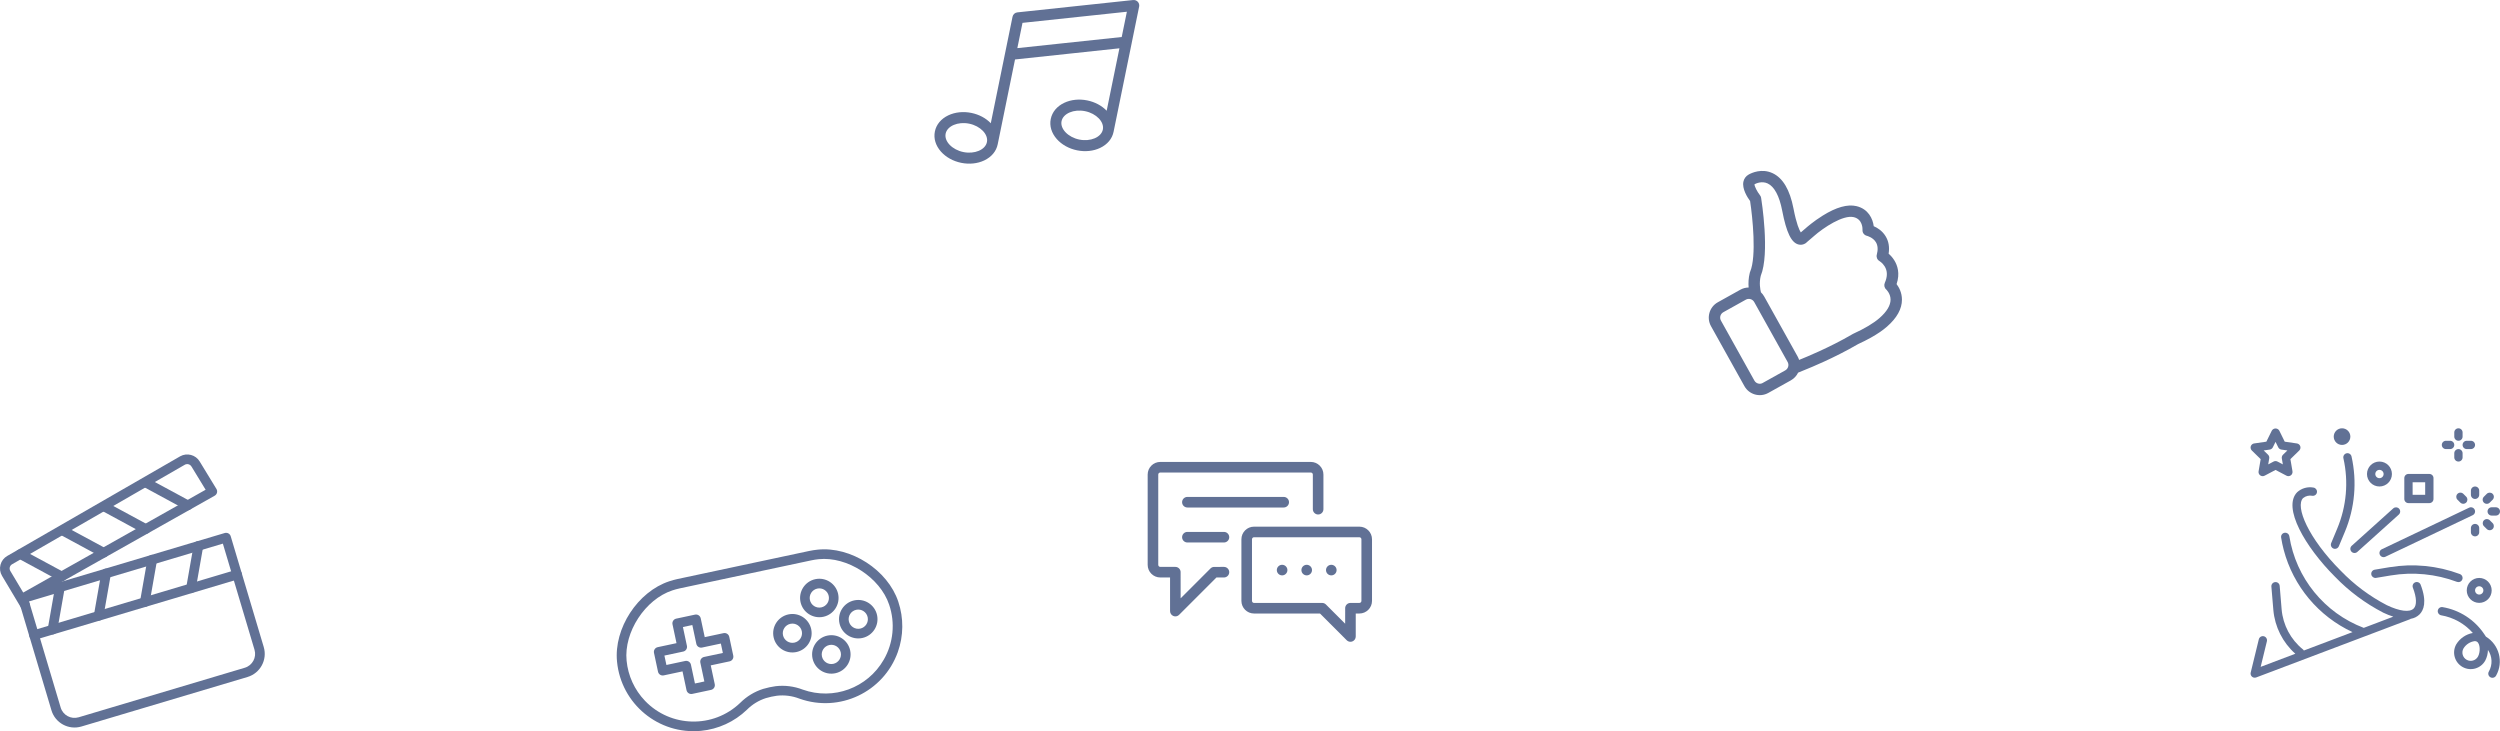 <?xml version="1.0" encoding="UTF-8"?> <!-- Creator: CorelDRAW 2019 (64-Bit) --> <svg xmlns="http://www.w3.org/2000/svg" xmlns:xlink="http://www.w3.org/1999/xlink" xml:space="preserve" width="489.21mm" height="143.085mm" style="shape-rendering:geometricPrecision; text-rendering:geometricPrecision; image-rendering:optimizeQuality; fill-rule:evenodd; clip-rule:evenodd" viewBox="0 0 1708057.11 499575.85"> <defs> <style type="text/css"> <![CDATA[ .fil0 {fill:#617195} ]]> </style> </defs> <g id="Слой_x0020_1">  <g id="_2227104499152"> <g> <g> <path class="fil0" d="M494345.29 432574l-12854.52 2738.7 -2738.7 -12854.52c-378.13,-1774.71 -2123.51,-2906.99 -3898.22,-2528.87l-12854.52 2738.7c-1774.71,377.78 -2906.99,2123.51 -2528.87,3898.22l2738.7 12854.52 -12854.52 2738.35c-1774.71,378.13 -2907.34,2123.86 -2529.22,3898.57l2738.7 12854.52c378.13,1774.71 2123.51,2906.99 3898.22,2528.87l12854.52 -2738.7 2738.7 12854.52c378.13,1774.71 2123.51,2906.99 3898.22,2528.87l12854.52 -2738.7c1774.71,-378.13 2906.99,-2123.51 2529.22,-3898.22l-2738.7 -12854.52 12854.52 -2738.7c1774.71,-377.78 2906.99,-2123.51 2528.87,-3898.22l-2738.7 -12854.52c-378.13,-1774.71 -2123.51,-2906.99 -3898.22,-2528.87zm-475.19 13539.19l-12854.17 2738.7c-1774.71,378.13 -2907.34,2123.51 -2529.22,3898.22l2738.7 12854.52 -6427.08 1369.35 -2738.7 -12854.52c-378.13,-1774.71 -2123.51,-2906.99 -3898.22,-2528.87l-12854.52 2738.35 -1369.35 -6427.08 12854.52 -2738.7c1774.71,-378.13 2906.99,-2123.51 2528.87,-3898.22l-2738.7 -12854.52 6427.43 -1369.35 2738.35 12854.52c378.13,1774.71 2123.86,2906.99 3898.57,2528.87l12854.52 -2738.35 1369 6427.08z"></path> </g> </g> <g> <g> <path class="fil0" d="M613730.95 411079.51c-7182.64,-21619.83 -32395.53,-37907.15 -55062.8,-35546.92 -1926.59,193.43 -3842,489.5 -5737.17,886.48l-35350.36 7531.43 -6426.73 1369.35 -6427.43 1369.35 -6427.43 1369.35 -35349.66 7531.08 -88.68 18.85c-1864.79,405.36 -3707.23,909.88 -5518.26,1511.45 -21667.32,7101.98 -38038.78,32248.89 -35779.11,54917.91 2781.65,28900.93 28466.24,50074.55 57367.52,47291.85 11769.02,-1132.98 22812.17,-6199.79 31346.7,-14382.03 3641.94,-3673.02 8115.9,-6413.12 13042.71,-7989.16 2444.37,-726.57 4939.72,-1267.4 7465.79,-1617.59 5218.69,-594.95 10503.02,86.94 15399.44,1986.64 27337.45,9782.38 57428.96,-4448.12 67211.34,-31785.57 3980.27,-11123.45 4098.28,-23263.96 334.13,-34462.48zm-9920.64 39608.89c-11067.24,19346.89 -34418.13,27967.66 -55401.12,20454.38 -5895.68,-2268.75 -12257.13,-3062.01 -18529.54,-2311.7 -1377.03,190.63 -2756.51,432.94 -4138.43,727.27 -1462.22,311.79 -2879.41,677.69 -4294.85,1096.67 -5936.53,1871.77 -11331.89,5148.51 -15729.73,9552.64 -18344.84,17575.67 -47463.98,16952.1 -65039.65,-1393.44 -7154.7,-7467.89 -11583.97,-17129.46 -12573.1,-27424.04 -1939.86,-19482.01 12676.8,-41919.89 31291.18,-48025.76 1615.85,-537.69 3259.63,-987.39 4923.66,-1348.05l89981.61 -19170.22c1664.73,-353.69 3347.61,-619.39 5040.97,-795.01 19483.06,-2011.08 41973.66,12521.43 48149.36,31100.55 4238.29,12458.23 2896.87,26138.83 -3680.35,37536.71z"></path> </g> </g> <g> <g> <path class="fil0" d="M557038.68 395700.66c-7099.19,1512.5 -11628.31,8494.03 -10115.81,15593.22 1512.5,7099.54 8493.68,11628.31 15593.22,10115.81 7099.19,-1512.5 11628.31,-8493.68 10115.81,-15592.87 -1512.5,-7099.54 -8494.03,-11628.66 -15593.22,-10116.16zm4108.05 19281.95c-3549.77,756.25 -7040.18,-1507.96 -7796.78,-5058.08 -756.25,-3549.77 1508.31,-7040.18 5058.08,-7796.43 3549.77,-756.25 7040.18,1507.96 7796.43,5058.08 756.25,3549.77 -1508.31,7040.18 -5057.73,7796.43z"></path> </g> </g> <g> <g> <path class="fil0" d="M565254.44 434264.21c-7099.19,1512.5 -11628.31,8494.03 -10115.81,15593.22 1512.5,7099.19 8494.03,11628.31 15593.22,10115.81 7099.19,-1512.5 11628.31,-8493.68 10115.81,-15593.22 -1512.5,-7099.19 -8493.68,-11628.31 -15593.22,-10115.81zm4108.05 19281.95c-3549.77,756.25 -7040.18,-1508.31 -7796.43,-5058.08 -756.25,-3549.77 1507.96,-7040.18 5057.73,-7796.43 3550.12,-756.25 7040.53,1507.96 7796.78,5057.73 756.25,3549.77 -1508.66,7040.53 -5058.08,7796.78z"></path> </g> </g> <g> <g> <path class="fil0" d="M538651.25 419775.34c-7099.19,1512.5 -11628.31,8493.68 -10115.81,15592.87 1512.5,7099.54 8493.68,11628.31 15593.22,10115.81 7099.19,-1512.5 11628.31,-8493.68 10115.81,-15592.87 -1512.5,-7099.54 -8494.03,-11628.31 -15593.22,-10115.81zm4108.05 19281.6c-3549.77,756.25 -7040.18,-1507.96 -7796.43,-5058.08 -756.6,-3549.77 1507.96,-7040.18 5057.73,-7796.43 3549.77,-756.25 7040.18,1507.96 7796.43,5058.08 756.25,3549.77 -1508.31,7040.18 -5057.73,7796.43z"></path> </g> </g> <g> <g> <path class="fil0" d="M583641.88 410189.88c-7099.19,1512.5 -11628.31,8494.03 -10115.81,15593.22 1512.5,7099.19 8494.03,11628.31 15593.22,10115.81 7099.19,-1512.5 11628.31,-8493.68 10115.81,-15593.22 -1512.5,-7099.19 -8493.68,-11628.31 -15593.22,-10115.81zm4108.05 19281.95c-3549.77,756.25 -7040.18,-1508.31 -7796.43,-5058.08 -756.25,-3549.77 1507.96,-7040.18 5057.73,-7796.43 3549.77,-756.25 7040.18,1507.96 7796.78,5057.73 756.25,3549.77 -1508.66,7040.53 -5058.08,7796.78z"></path> </g> </g> <g> </g> <g> </g> <g> </g> <g> </g> <g> </g> <g> </g> <g> </g> <g> </g> <g> </g> <g> </g> <g> </g> <g> </g> <g> </g> <g> </g> <g> </g> </g> <g id="_2227104512880"> <g> <path class="fil0" d="M1290357.79 173347.25c714,-4527.38 16.06,-8565.25 -2073.93,-11959.31 -2286.91,-3747.04 -5672.58,-5790.94 -8109.62,-6844.31 -637.54,-4996.28 -3589.92,-11774.96 -11841.29,-13716.91 -6044.77,-1420.68 -13763.34,734.25 -22936.81,6442.1 -6460.6,3997.37 -11317.23,8323.3 -11515.89,8499.96l-25.14 14.31c-1134.03,929.08 -2315.19,1951.03 -3507.87,3012.08 -999.95,-1556.84 -2956.22,-5719.01 -5011.64,-16400.44 -2456.24,-12704.03 -7237.8,-20808.42 -14282.87,-24083.41 -7401.2,-3439.79 -14333.5,-170.73 -16299.54,925.24 -1890.28,1053.72 -3193.99,2804.34 -3628.33,4929.6 -985.29,4810.89 2685.98,10626.96 4584.29,13202.96 1646.22,10776.75 4514.81,37853.04 11.52,48324.63 -94.97,185.4 -150.83,381.62 -206.69,577.84 -955.96,3737.26 -1043.6,7254.91 -809.67,10164 -1936.71,22.35 -3878.32,509.75 -5693.18,1521.23l-15375 8570.14c-5797.22,3231 -7858.23,10557.48 -4640.85,16329.57l22829.62 40957.99c3231.35,5797.22 10557.48,7858.23 16329.57,4641.2l15375 -8570.14c2243.26,-1250.29 3941.86,-3122.07 4981.62,-5287.12l6316.4 -2595.9c977.61,-379.87 18247.08,-7329.28 34624.13,-16887.15 3125.91,-1445.12 6018.93,-2892.68 8640.32,-4353.5 4511.67,-2514.9 8246.83,-5059.48 11130.43,-7591.49 6799.27,-5937.23 10240.81,-12150.29 10229.29,-18453.77 -9.43,-4817.87 -2046.7,-8472.38 -3666.73,-10608.81 2486.97,-7332.77 573.3,-12840.2 -1570.11,-16270.56 -1238.77,-1985.25 -2661.89,-3471.56 -3857.02,-4490.02zm-85996.46 88302.92c-2041.81,1138.22 -4607.33,387.55 -5731.23,-1628.77l-22843.59 -40983.48c-1137.87,-2041.46 -387.55,-4606.98 1628.77,-5730.89l15375 -8569.79c2041.81,-1138.22 4607.33,-387.9 5731.23,1628.77l22829.62 40957.99c1137.87,2041.81 387.55,4607.33 -1628.77,5731.23l-15375 8569.79 13.97 25.14zm77900.11 -87655.6c-440.62,1699.29 299.22,3500.19 1836.16,4361.53 14.31,25.14 2030.98,1213.28 3505.78,3563.04 2016.67,3203.42 2058.57,7012.25 122.2,11361.92 -678.74,1567.67 -286.65,3397.54 1004.14,4528.08 14.31,25.14 2952.38,2748.13 2944.35,6882.02 -2.79,3965.95 -2550.16,8226.93 -7572.28,12611.86 -4014.13,3525.68 -10116.16,7158.2 -18065.52,10796.3 -100.55,56.21 -226.6,126.39 -352.64,196.57 -16010.45,9386.45 -33573.55,16400.79 -33764.18,16474.11l-25.14 13.97 -2714.26 1116.57c-242.31,-790.12 -587.96,-1588.27 -1009.38,-2344.52l-22843.94 -40983.48c-604.02,-1083.75 -1370.4,-2043.9 -2220.92,-2858.46 -487.41,-1941.6 -1320.47,-6399.5 -130.58,-11258.22 6315.71,-15281.08 507.66,-51720.08 256.27,-53297.52 -93.57,-641.73 -366.25,-1249.59 -790.12,-1772.96 -2002,-2584.03 -3775.67,-6121.58 -3746.69,-7492.33 1350.15,-719.24 5164.92,-2350.1 9004.48,-558.98 4551.82,2121.06 7991.26,8528.59 9911.21,18492.53 2916.42,15189.61 6328.62,22141.46 11338.87,23247.2 2492.21,559.68 4752.58,-600.88 6042.32,-2079.86 1341.07,-1209.79 2634.31,-2327.06 3894.03,-3326.67 86.94,-81.35 199.01,-177.02 285.6,-258.37 6796.83,-6001.82 20083.59,-14761.9 27341.99,-13059.81 6162.78,1454.54 6017.53,8010.46 5985.06,8722.37 -145.94,1931.13 1157.07,3616.46 3049.44,4048.35 39.1,11.17 4076.63,1031.38 6070.95,4313.35 1351.54,2187.05 1571.16,5071 642.78,8561.41z"></path> </g> <g> </g> <g> </g> <g> </g> <g> </g> <g> </g> <g> </g> <g> </g> <g> </g> <g> </g> <g> </g> <g> </g> <g> </g> <g> </g> <g> </g> <g> </g> </g> <g id="_2228938034960"> <g> <g> <path class="fil0" d="M153534.95 364172.41l-138735.69 41369.98c-1740.49,519.18 -2731.72,2352.9 -2212.89,4093.39l22565.32 75673.95c2591.36,8689.9 11770.42,13657.2 20466.6,11064.09l113510.57 -33847.98c8696.18,-2593.11 13655.46,-11776.7 11064.09,-20466.6l-22565.32 -75673.6c-518.83,-1740.84 -2352.2,-2732.07 -4092.69,-2213.24zm20352.43 79766.99c1555.1,5215.2 -1423.47,10724.72 -6638.67,12279.82l-113510.57 33848.33c-5215.55,1555.1 -10724.72,-1423.47 -12280.17,-6638.67l-21625.07 -72520.46 132429.06 -39489.48 21625.42 72520.46z"></path> </g> </g> <g> <g> <path class="fil0" d="M147886.11 334083.69l-11438.73 -18762.42c-2712.17,-4581.85 -8696.53,-6182.33 -13371.25,-3552.56l-118055.41 68026.95c-2328.11,1312.44 -3987.6,3462.13 -4680.3,6044.77 -692.36,2582.29 -322.61,5273.5 1052.68,7582.76l12943.2 21712.7c778.25,1319.77 2348.71,1888.53 3761,1467.46 252.08,-75.07 503.47,-177.37 753.81,-327.85 1557.54,-924.54 2067.64,-2944.35 1134.73,-4506.43l-754.5 -1264.96 127460.36 -71834.04c774.41,-443.76 1345.26,-1177.32 1568.71,-2040.41 229.74,-865.18 86.24,-1783.79 -374.28,-2545.97zm-132023.7 70763.91l-8815.24 -14779.01c-456.33,-770.22 -573.65,-1669.27 -350.19,-2532.36 231.83,-858.9 787.32,-1573.95 1584.77,-2031.68l118057.16 -68020.31c210.19,-124.3 435.73,-218.91 662.68,-286.65 1412.65,-421.42 3007.89,160.61 3801.5,1510.06l9689.85 15891.74 -124630.53 70248.22z"></path> </g> </g> <g> <g> <path class="fil0" d="M41534.08 397927.17c-1791.47,-296.43 -3486.22,881.59 -3816.17,2676.55l-5090.9 28985.42c-311.09,1788.68 883.69,3492.51 2674.46,3810.23 528.26,89.73 1039.41,54.12 1512.5,-86.94 1153.93,-344.26 2080.21,-1313.84 2304.36,-2589.27l5090.55 -28985.42c311.09,-1789.37 -884.04,-3493.21 -2674.81,-3810.58z"></path> </g> </g> <g> <g> <path class="fil0" d="M73058.84 388526.76c-1784.84,-298.52 -3492.51,883.69 -3810.23,2674.46l-5090.55 28985.42c-311.44,1789.03 883.34,3492.86 2674.46,3810.58 527.91,89.73 1039.41,54.12 1512.5,-86.94 1153.93,-344.26 2080.21,-1314.19 2297.73,-2587.52l5090.55 -28985.42c311.09,-1789.37 -883.69,-3493.21 -2674.46,-3810.58z"></path> </g> </g> <g> <g> <path class="fil0" d="M104589.54 379124.6c-1778.9,-300.27 -3486.57,881.59 -3810.23,2674.46l-5090.9 28985.42c-311.09,1789.03 883.69,3492.86 2674.81,3810.23 527.91,90.08 1039.41,54.12 1512.15,-86.94 1153.93,-343.91 2080.21,-1313.84 2298.08,-2587.17l5090.55 -28985.42c311.09,-1789.37 -883.69,-3493.21 -2674.46,-3810.58z"></path> </g> </g> <g> <g> <path class="fil0" d="M136120.24 369722.44c-1791.47,-296.77 -3486.22,881.59 -3810.23,2674.46l-5090.55 28985.42c-311.09,1788.68 883.34,3492.51 2674.46,3810.23 527.91,89.73 1039.41,54.12 1512.5,-86.94 1153.93,-344.26 2080.21,-1313.84 2297.73,-2587.17l5090.9 -28985.42c310.74,-1789.37 -884.04,-3493.21 -2674.81,-3810.58z"></path> </g> </g> <g> <g> <path class="fil0" d="M161056.61 389396.83l-138735.69 41369.98c-1740.49,519.18 -2731.72,2353.25 -2212.89,4093.74 519.18,1740.49 2352.9,2731.72 4093.74,2212.89l138735.34 -41369.98c1746.78,-520.93 2732.07,-2352.9 2212.89,-4093.39 -518.83,-1740.84 -2352.9,-2732.07 -4093.39,-2213.24z"></path> </g> </g> <g> <g> <path class="fil0" d="M43648.16 390945.29l-28194.95 -15242.33c-1596.3,-862.74 -3595.51,-266.75 -4458.25,1329.55 -863.09,1596.3 -267.1,3595.51 1329.2,4458.6l28196.7 15248.26c800.59,427.35 1699.64,495.79 2506.87,255.23 807.23,-240.91 1522.28,-790.47 1949.63,-1590.71 863.09,-1596.99 267.1,-3595.86 -1329.2,-4458.6z"></path> </g> </g> <g> <g> <path class="fil0" d="M72408.38 374739.67l-28213.46 -15236.39c-1596.3,-863.09 -3595.51,-267.1 -4458.6,1329.55 -862.74,1596.3 -266.75,3595.51 1329.55,4458.25l28207.52 15238.49c800.24,427.35 1699.64,495.79 2506.87,255.23 807.23,-240.91 1522.28,-790.47 1957.66,-1586.52 863.09,-1596.3 267.1,-3595.51 -1329.55,-4458.6z"></path> </g> </g> <g> <g> <path class="fil0" d="M101143.82 358542.08l-28177.5 -15254.2c-1596.65,-862.74 -3595.51,-266.75 -4458.6,1329.55 -863.09,1596.65 -267.1,3595.51 1329.55,4458.6l28177.5 15253.85c800.59,427.35 1699.64,496.14 2506.87,255.23 807.23,-240.56 1524.02,-783.83 1951.73,-1584.43 863.09,-1596.65 266.75,-3595.51 -1329.55,-4458.6z"></path> </g> </g> <g> <g> <path class="fil0" d="M129868.42 342354.27l-28184.13 -15252.1c-1596.3,-863.09 -3595.51,-266.75 -4458.6,1329.55 -862.74,1596.3 -266.75,3595.51 1329.55,4458.6l28183.78 15252.1c800.59,427.35 1699.64,495.79 2507.22,255.23 807.23,-240.91 1521.93,-790.47 1951.38,-1584.77 863.44,-1596.3 267.1,-3595.51 -1329.2,-4458.6z"></path> </g> </g> <g> </g> <g> </g> <g> </g> <g> </g> <g> </g> <g> </g> <g> </g> <g> </g> <g> </g> <g> </g> <g> </g> <g> </g> <g> </g> <g> </g> <g> </g> </g> <g id="_2227184288544"> <g> <path class="fil0" d="M1653853.21 399525.91c-531.75,-1475.84 -2159.12,-2240.82 -3634.61,-1709.07 -1475.49,531.75 -2240.47,2159.12 -1708.72,3634.61 12.92,36.31 26.88,71.92 41.55,107.89 2589.97,6759.12 2777.46,11927.88 511.15,14200.13 -2749.18,2743.24 -9596.28,1885.74 -18320.75,-2289.35 -11680.34,-6064.67 -22297.18,-13987.5 -31436.08,-23458.09 -22245.5,-22248.64 -31424.21,-44079.36 -25747.09,-49756.48 1811.37,-1430.8 4166.01,-1980.36 6423.94,-1499.58 1564.18,114.87 2925.5,-1060.01 3040.71,-2624.18 111.03,-1511.8 -984.94,-2844.49 -2489.76,-3027.45 -3948.49,-698.64 -7999.99,452.49 -10990.77,3123.81 -10405.6,10403.16 5501.15,37539.15 25747.44,57788.24 9592.44,9926.58 20738.59,18222.99 33000.6,24563.13 2220.57,1063.15 4508.87,1978.61 6849.9,2740.45l-20177.86 7650.84c-26944.31,-10243.6 -46341.13,-34130.79 -50836.04,-62604.71 -243.01,-1549.51 -1696.5,-2608.82 -3246.01,-2365.47 -1549.51,243.01 -2608.82,1696.5 -2365.47,3246.01 445.86,2839.96 1042.2,5679.91 1771.92,8457.37 6539.86,24778.56 23764.64,45363.17 47001.71,56169.25l-33210.79 12567.17c-152.23,-254.18 -343.91,-482.17 -567.71,-675.95 -8440.61,-6776.58 -13736.46,-16714.68 -14654.36,-27499.45l-1318.03 -15958.08c-103.7,-1546.02 -1441.28,-2715.31 -2987.64,-2611.61 -29.33,2.09 -58.66,4.19 -87.98,7.33 -1563.48,124.3 -2730.32,1492.95 -2606.03,3056.08 0.35,6.63 1.05,13.27 1.75,19.55l1340.37 15952.14c998.56,11528.11 6376.11,22234.68 15026.55,29919.39l-23691.32 8968.87 4260.28 -17483.15c371.49,-1524.72 -562.82,-3061.66 -2087.55,-3433.5 -1524.72,-371.49 -3062.01,562.82 -3433.5,2087.55l-5540.95 22719.64c-373.24,1523.32 558.98,3061.31 2082.66,3434.55 558.63,136.87 1145.55,100.55 1683.23,-103l105079.39 -39760.07c167.24,-81.35 325.4,-180.51 471.7,-295.38 2273.99,-349.15 4382.48,-1400.77 6029.06,-3007.55 2814.12,-2814.47 5236.84,-8616.23 775.1,-20251.88z"></path> </g> <g> <path class="fil0" d="M1680654.02 392201.52c-15352.66,-5747.3 -31946.18,-7358.61 -48117.93,-4671.58l-10147.24 1703.83c-1540.08,296.08 -2548.77,1784.49 -2252.69,3324.92 285.95,1488.06 1690.22,2489.76 3189.8,2275.73l10144.44 -1689.87c15187.86,-2525.03 30772.35,-1010.78 45189.99,4390.51 319.82,113.12 657.44,170.03 996.81,167.59 1568.36,2.44 2842.05,-1266.7 2844.84,-2835.42 2.09,-1187.45 -734.95,-2250.6 -1848.03,-2665.73z"></path> </g> <g> <path class="fil0" d="M1690750.29 348201.77c-674.55,-1416.49 -2369.31,-2017.72 -3785.79,-1343.51l-59639.76 28399.9c-1415.79,674.2 -2017.72,2368.61 -1343.51,3785.09 0,0.35 0.35,0.7 0.35,0.7 674.2,1416.14 2368.61,2017.72 3785.09,1343.51 0.35,0 0.35,-0.35 0.7,-0.35l59639.76 -28399.9c1416.49,-674.2 2017.72,-2368.96 1343.17,-3785.44z"></path> </g> <g> <path class="fil0" d="M1606624.21 311898.24c-312.49,-1537.29 -1811.72,-2530.26 -3348.66,-2217.78 -1537.29,312.49 -2530.26,1811.37 -2217.78,3348.66 6.63,34.22 14.66,67.73 22.69,101.6 3594.81,16059.68 2113.38,32839.64 -4240.03,48021.22l-4129.35 9908.77c-596.69,1443.72 84.49,3098.32 1525.07,3703.39 344.96,145.24 716.1,219.26 1090.73,218.57 1146.25,0 2180.07,-688.52 2621.04,-1746.43l4132.15 -9897.6c6807.3,-16261.83 8395.22,-34236.93 4544.14,-51440.41z"></path> </g> <g> <path class="fil0" d="M1693857.34 394862.71c-4705.44,0 -8520.21,3814.42 -8520.21,8519.87 0,4705.44 3814.77,8520.21 8520.21,8520.21 4705.44,0 8519.87,-3814.77 8519.87,-8520.21 0,-4705.44 -3814.42,-8519.87 -8519.87,-8519.87zm0 11359.82c-1568.36,0 -2839.96,-1271.59 -2839.96,-2839.96 0,-1568.36 1271.59,-2839.96 2839.96,-2839.96 1568.36,0 2839.96,1271.59 2839.96,2839.96 0,1568.36 -1271.59,2839.96 -2839.96,2839.96z"></path> </g> <g> <path class="fil0" d="M1625697.71 315342.92c-4705.79,0 -8520.21,3814.42 -8520.21,8520.21 0,4705.44 3814.42,8519.87 8520.21,8519.87 4705.44,0 8519.87,-3814.42 8519.87,-8519.87 0,-4705.79 -3814.42,-8520.21 -8519.87,-8520.21zm0 11360.17c-1568.71,0 -2840.3,-1271.59 -2840.3,-2839.96 0,-1568.36 1271.59,-2839.96 2840.3,-2839.96 1568.36,0 2839.96,1271.59 2839.96,2839.96 0,1568.36 -1271.59,2839.96 -2839.96,2839.96z"></path> </g> <g> <circle class="fil0" cx="1600137.66" cy="298303.11" r="5679.96"></circle> </g> <g> <path class="fil0" d="M1679657.21 306823.05c-1568.36,0 -2839.96,1271.59 -2839.96,2839.96l0 2839.96c0,1568.36 1271.59,2839.96 2839.96,2839.96 1568.36,0 2839.96,-1271.59 2839.96,-2839.96l0 -2839.96c0,-1568.36 -1271.59,-2839.96 -2839.96,-2839.96z"></path> </g> <g> <path class="fil0" d="M1679657.21 292623.28c-1568.36,0 -2839.96,1271.59 -2839.96,2839.96l0 2839.96c0,1568.36 1271.59,2839.96 2839.96,2839.96 1568.36,0 2839.96,-1271.59 2839.96,-2839.96l0 -2839.96c0,-1568.36 -1271.59,-2839.96 -2839.96,-2839.96z"></path> </g> <g> <path class="fil0" d="M1688177.43 301143.14l-2840.3 0c-1568.36,0 -2839.96,1271.59 -2839.96,2839.96 0,1568.36 1271.59,2839.96 2839.96,2839.96l2840.3 0c1568.36,0 2839.96,-1271.59 2839.96,-2839.96 0,-1568.36 -1271.59,-2839.96 -2839.96,-2839.96z"></path> </g> <g> <path class="fil0" d="M1673977.3 301143.14l-2839.96 0c-1568.36,0 -2839.96,1271.59 -2839.96,2839.96 0,1568.36 1271.59,2839.96 2839.96,2839.96l2839.96 0c1568.36,0 2839.96,-1271.59 2839.96,-2839.96 0,-1568.36 -1271.59,-2839.96 -2839.96,-2839.96z"></path> </g> <g> <path class="fil0" d="M1659777.53 323803.43l-14259.83 0c-1568.36,0 -2839.96,1271.59 -2839.96,2839.96l0 14259.48c0,1568.36 1271.59,2839.96 2839.96,2839.96l14259.83 0c1568.36,0 2839.96,-1271.59 2839.96,-2839.96l0 -14259.48c0,-1568.36 -1271.59,-2839.96 -2839.96,-2839.96zm-2840.3 14259.48l-8579.57 0 0 -8579.57 8579.57 0 0 8579.57z"></path> </g> <g> <path class="fil0" d="M1639088.52 347518.84c-1042.9,-1113.08 -2777.81,-1203.86 -3931.04,-206l-28399.9 25559.95c-1165.1,1049.18 -1259.02,2844.49 -210.19,4009.94 1049.53,1165.1 2844.84,1259.02 4010.29,210.19l28399.9 -25559.95c1144.85,-1072.58 1203.16,-2869.28 130.93,-4014.13z"></path> </g> <g> <path class="fil0" d="M1691017.38 357942.95c-1568.36,0 -2839.96,1271.59 -2839.96,2839.96l0 2839.96c0,1568.36 1271.59,2839.96 2839.96,2839.96 1568.36,0 2839.96,-1271.59 2839.96,-2839.96l0 -2839.96c0,-1568.36 -1271.59,-2839.96 -2839.96,-2839.96z"></path> </g> <g> <path class="fil0" d="M1703067.47 357454.49l-2007.94 -2007.94c-1128.09,-1090.03 -2925.85,-1058.61 -4015.88,69.48 -1062.8,1100.51 -1062.8,2845.19 0,3946.05l2007.94 2007.94c1128.09,1090.03 2925.85,1058.61 4015.88,-69.48 1063.15,-1100.86 1063.15,-2845.54 0,-3946.05z"></path> </g> <g> <path class="fil0" d="M1705217.16 346582.78l-2839.96 0c-1568.36,0 -2839.96,1271.59 -2839.96,2839.96 0,1568.36 1271.59,2839.96 2839.96,2839.96l2839.96 0.35c1568.36,0 2839.96,-1271.59 2839.96,-2840.3 0,-1568.36 -1271.59,-2839.96 -2839.96,-2839.96z"></path> </g> <g> <path class="fil0" d="M1702997.64 337375.79c-1100.51,-1063.15 -2845.19,-1063.15 -3946.05,0l-2007.94 2007.59c-1108.89,1109.59 -1108.54,2907.69 0.7,4016.58 532.45,532.1 1254.48,831.32 2007.24,831.32l0 0c753.46,0 1475.49,-299.57 2007.94,-832.02l2007.94 -2007.94c1089.69,-1128.09 1058.61,-2926.19 -69.83,-4015.53z"></path> </g> <g> <path class="fil0" d="M1691017.38 332383c-1568.36,0 -2839.96,1271.59 -2839.96,2839.96l0 2839.96c0,1568.36 1271.59,2839.96 2839.96,2839.96 1568.36,0 2839.96,-1271.59 2839.96,-2839.96l0 -2839.96c0,-1568.36 -1271.59,-2839.96 -2839.96,-2839.96z"></path> </g> <g> <path class="fil0" d="M1684990.77 339383.38l-2007.94 -2007.59c-1128.09,-1089.69 -2925.85,-1058.61 -4015.53,69.48 -1062.8,1100.51 -1062.8,2845.19 0,3946.05l2007.94 2007.94c1128.09,1089.69 2925.85,1058.61 4015.53,-69.48 1063.15,-1100.86 1063.15,-2845.89 0,-3946.4z"></path> </g> <g> <path class="fil0" d="M1571598.56 304903.1c-334.48,-1027.19 -1223.06,-1775.41 -2291.8,-1931.13l-8335.52 -1212.58 -3717.36 -7551.68c-828.52,-1406.71 -2640.94,-1875.61 -4047.65,-1047.09 -432.59,254.53 -792.91,614.85 -1047.44,1047.09l-3734.47 7551.68 -8335.52 1212.58c-1552.3,224.15 -2629.07,1664.38 -2404.92,3216.68 89.03,617.99 379.52,1189.19 826.08,1625.62l6029.41 5878.57 -1420.33 8301.3c-272.33,1544.62 758.35,3018.02 2302.97,3290.7 622.18,109.63 1262.51,9.08 1820.8,-285.95l7454.97 -3930.34 7454.97 3919.17c1388.55,729.72 3105.66,196.22 3835.37,-1192.33 290.84,-552.7 391.04,-1185.7 285.6,-1801.25l-1419.98 -8301.3 6031.85 -5878.57c772.31,-755.9 1048.49,-1883.99 712.96,-2911.18zm-11788.57 5765.45c-668.96,651.16 -974.47,1590.01 -818.05,2510.36l704.23 4103.86 -3677.56 -1939.86c-826.78,-433.99 -1814.51,-433.99 -2641.29,0l-3692.22 1937.06 704.58 -4103.86c159.21,-916.86 -141.06,-1853.97 -803.73,-2507.57l-2984.85 -2905.59 4120.62 -599.13c925.24,-134.07 1725.13,-715.4 2138.52,-1553.35l1837.56 -3728.88 1840.35 3728.88c413.39,837.25 1211.54,1418.23 2135.73,1553.35l4117.83 599.13 -2981.71 2905.59z"></path> </g> <g> <path class="fil0" d="M1698463.62 434977.52l-11.17 0 -1170.34 -1755.16c-6560.46,-9811.01 -16877.03,-16482.15 -28516.17,-18440.16 -1552.65,-221.36 -2991.14,857.85 -3212.84,2410.51 -214.03,1500.28 787.32,2904.2 2275.73,3190.15 8394.87,1424.87 16045.36,5690.04 21671.85,12081.16 -4730.23,851.22 -8867.62,3692.22 -11359.82,7801.67 -3058.87,5477.75 -1097.37,12397.83 4380.39,15456.35 5478.1,3058.87 12398.18,1097.37 15456.7,-4380.39 1168.24,-2255.48 1799.15,-4750.83 1843.14,-7290.52 3021.86,4389.12 3263.47,10120.35 622.18,14748.28 -800.24,1348.75 -355.43,3091.34 993.67,3891.23 1348.75,800.24 3090.99,355.43 3891.23,-993.32 25.84,-43.29 50.28,-87.29 73.67,-131.98 5199.83,-9287.99 2137.12,-21024.54 -6938.23,-26587.83zm-5438.65 13592.26c-1515.64,2746.38 -4970.79,3744.24 -7717.18,2228.25 -2746.38,-1515.99 -3744.24,-4971.14 -2228.25,-7717.18 8.38,-15.36 17.11,-31.07 25.49,-46.44 1675.9,-2743.94 4502.94,-4583.59 7690.64,-5003.96 493.69,-13.62 982.85,100.2 1419.98,329.59 2396.89,1337.58 2524.68,7136.9 809.32,10209.73z"></path> </g> </g> <g id="_2227003309472"> <g> <path class="fil0" d="M773190.56 29460.96l5094.74 -24947.89c239.17,-1171.04 -104.74,-2404.57 -891.72,-3274.64 -814.21,-875.31 -1995.37,-1343.51 -3184.56,-1217.47l-79147.95 8435.37c-1625.28,178.76 -2949.59,1383.67 -3277.44,2990.44l-5100.33 24975.13 -5.59 27.23 -9749.56 47744.35c-3344.12,-3491.81 -8027.92,-5980.18 -13257.08,-7048.21 -5528.73,-1129.14 -11124.5,-541.18 -15740.21,1637.5 -4964.86,2361.97 -8229.73,6263.33 -9203.14,11029.53 -973.42,4766.19 500.68,9635.04 4142.27,13754.61 3391.61,3813.72 8281.75,6543 13837.71,7677.38 5556.31,1134.73 11124.5,541.18 15740.21,-1637.15 4964.86,-2362.32 8229.73,-6263.33 9203.14,-11029.53l11835.36 -57957.57 71321.84 -7622.21 -8709.8 42651c-3344.12,-3491.46 -8027.92,-5980.18 -13257.08,-7047.87 -5528.73,-1129.14 -11124.5,-541.18 -15739.86,1637.15 -4965.21,2362.32 -8230.07,6263.33 -9203.49,11029.88 -973.42,4766.19 500.68,9635.04 4142.27,13754.61 3391.61,3813.72 8281.75,6542.65 13837.71,7677.38 5556.31,1134.73 11124.85,541.18 15740.21,-1637.15 4964.86,-2362.32 8230.07,-6263.33 9203.14,-11029.88l12363.62 -60544.75c5.59,-27.23 5.59,-27.23 5.59,-27.23zm-114981.18 74429.94c-7653.28,-1563.13 -13201.57,-7320.55 -12127.94,-12576.94 1073.28,-5256.4 8434.67,-8377.76 16087.96,-6814.98 7653.28,1562.78 13201.57,7320.2 12127.94,12576.94 -1078.86,5283.63 -8434.67,8377.76 -16087.96,6814.98zm36856.57 -71005.86l3526.03 -17267.37 71316.26 -7594.63 -3526.03 17267.37 -71316.26 7594.63zm42340.96 62466.8c-7653.28,-1562.78 -13201.57,-7320.2 -12127.94,-12576.6 1073.28,-5256.75 8434.67,-8377.76 16087.96,-6814.98 7653.28,1562.78 13201.57,7320.2 12127.94,12576.6 -1100.51,5251.16 -8461.91,8372.53 -16087.96,6814.98z"></path> </g> <g> </g> <g> </g> <g> </g> <g> </g> <g> </g> <g> </g> <g> </g> <g> </g> <g> </g> <g> </g> <g> </g> <g> </g> <g> </g> <g> </g> <g> </g> </g> <g id="_2228483167872"> <g> <g> <path class="fil0" d="M895567.7 315597.45l-102822.51 0c-4759.56,0 -8631.24,3871.68 -8631.24,8630.89l0 61687.5c0,4759.21 3871.68,8631.24 8631.24,8631.24l6667.3 0 0 22965.09c0,1461.88 880.9,2780.6 2232.09,3340.63 447.26,185.4 917.21,275.48 1382.97,275.48 941.3,0 1865.84,-367.65 2557.85,-1059.31l25521.89 -25521.54 5120.23 0c1997.12,0 3615.76,-1618.64 3615.76,-3615.76 0,-1997.47 -1618.99,-3616.11 -3615.76,-3616.11 0,0 -6792.64,4.54 -6863.52,11.87 -842.14,57.26 -1668.22,403.96 -2312.05,1047.09l-20407.94 20407.94c0,0 -6.28,-18079.49 -17.81,-18173.41 -163.05,-1845.94 -1711.51,-3293.5 -3599.7,-3293.5l-10281.31 0c-771.96,0 -1399.38,-627.76 -1399.38,-1399.38l0 -61687.85c0,-771.96 627.76,-1399.38 1399.38,-1399.38l102822.51 0c771.61,0 1399.03,627.76 1399.03,1399.38l0 23666.88c0,1997.12 1619.34,3615.76 3615.76,3615.76 1996.77,0 3616.11,-1618.64 3616.11,-3615.76l0 -23666.88c0,-4759.21 -3872.03,-8630.89 -8630.89,-8630.89z"></path> </g> </g> <g> <g> <path class="fil0" d="M928761.73 359824.84l-71973.7 0c-4759.21,0 -8631.24,3872.03 -8631.24,8631.24l0 42082.94c0,4759.21 3871.68,8631.24 8631.24,8631.24l45059.76 0 18255.81 18255.81c692.01,691.66 1616.55,1059.31 2557.5,1059.31 465.76,0 935.71,-90.43 1382.97,-275.48 1350.85,-560.03 2232.44,-1878.06 2232.44,-3340.98l0 -15699.01 2484.87 0c4759.21,0 8631.24,-3871.68 8631.24,-8631.24l0 -42082.94c0.35,-4758.86 -3871.33,-8630.89 -8630.89,-8630.89zm1399.73 50714.18c0,771.61 -628.11,1399.38 -1399.38,1399.38l-6099.93 0c-1902.85,0 -3458.99,1470.25 -3601.79,3337.14 -9.43,78.91 -15.36,10864.03 -15.36,10864.03l-13128.6 -13128.94c-13.97,-13.62 -28.28,-26.54 -41.9,-40.5 -51.67,-50.28 -100.55,-93.92 -146.64,-133.02 -636.49,-558.28 -1467.81,-899.05 -2380.13,-899.05l-46559.69 0c-771.96,0 -1399.38,-627.76 -1399.38,-1399.38l0 -42082.94c0,-771.61 627.76,-1399.03 1399.38,-1399.03l71974.05 0c771.26,0 1399.38,627.76 1399.38,1399.03l0 42083.29z"></path> </g> </g> <g> <g> <path class="fil0" d="M892775.58 385881.63c-1996.07,0 -3615.76,1620.04 -3615.76,3616.11 0,1995.72 1619.69,3615.76 3615.76,3615.76 1996.07,0 3615.76,-1620.04 3615.76,-3615.76 0,-1996.07 -1619.69,-3616.11 -3615.76,-3616.11z"></path> </g> </g> <g> <g> <path class="fil0" d="M877060.86 339503.14c0,0 -65808.82,0 -65808.82,0 -1996.77,0 -3615.76,1618.64 -3615.76,3615.76 0,1997.12 1619.34,3615.76 3615.76,3615.76l65808.82 0c1996.77,0 3615.76,-1618.64 3615.76,-3615.76 0,-1997.12 -1618.99,-3615.76 -3615.76,-3615.76z"></path> </g> </g> <g> <g> <path class="fil0" d="M836227.16 363409.18l-24975.13 0c-1996.77,0 -3615.76,1618.99 -3615.76,3616.11 0,1997.12 1619.34,3615.76 3615.76,3615.76l24975.13 0c1997.12,0 3616.11,-1618.64 3616.11,-3615.76 0,-1997.12 -1618.99,-3616.11 -3616.11,-3616.11z"></path> </g> </g> <g> <g> <path class="fil0" d="M875972.57 385881.63c-1995.37,0 -3615.76,1620.04 -3615.76,3616.11 0,1995.72 1620.39,3615.76 3615.76,3615.76 1996.42,0 3615.76,-1620.04 3615.76,-3615.76 0.35,-1996.07 -1619.34,-3616.11 -3615.76,-3616.11z"></path> </g> </g> <g> <g> <path class="fil0" d="M909574.75 385881.63c-1995.72,0 -3615.76,1620.04 -3615.76,3616.11 0,1995.72 1620.04,3615.76 3615.76,3615.76 1996.42,0 3616.11,-1620.04 3616.11,-3615.76 0,-1996.07 -1620.04,-3616.11 -3616.11,-3616.11z"></path> </g> </g> <g> </g> <g> </g> <g> </g> <g> </g> <g> </g> <g> </g> <g> </g> <g> </g> <g> </g> <g> </g> <g> </g> <g> </g> <g> </g> <g> </g> <g> </g> </g> </g> </svg> 